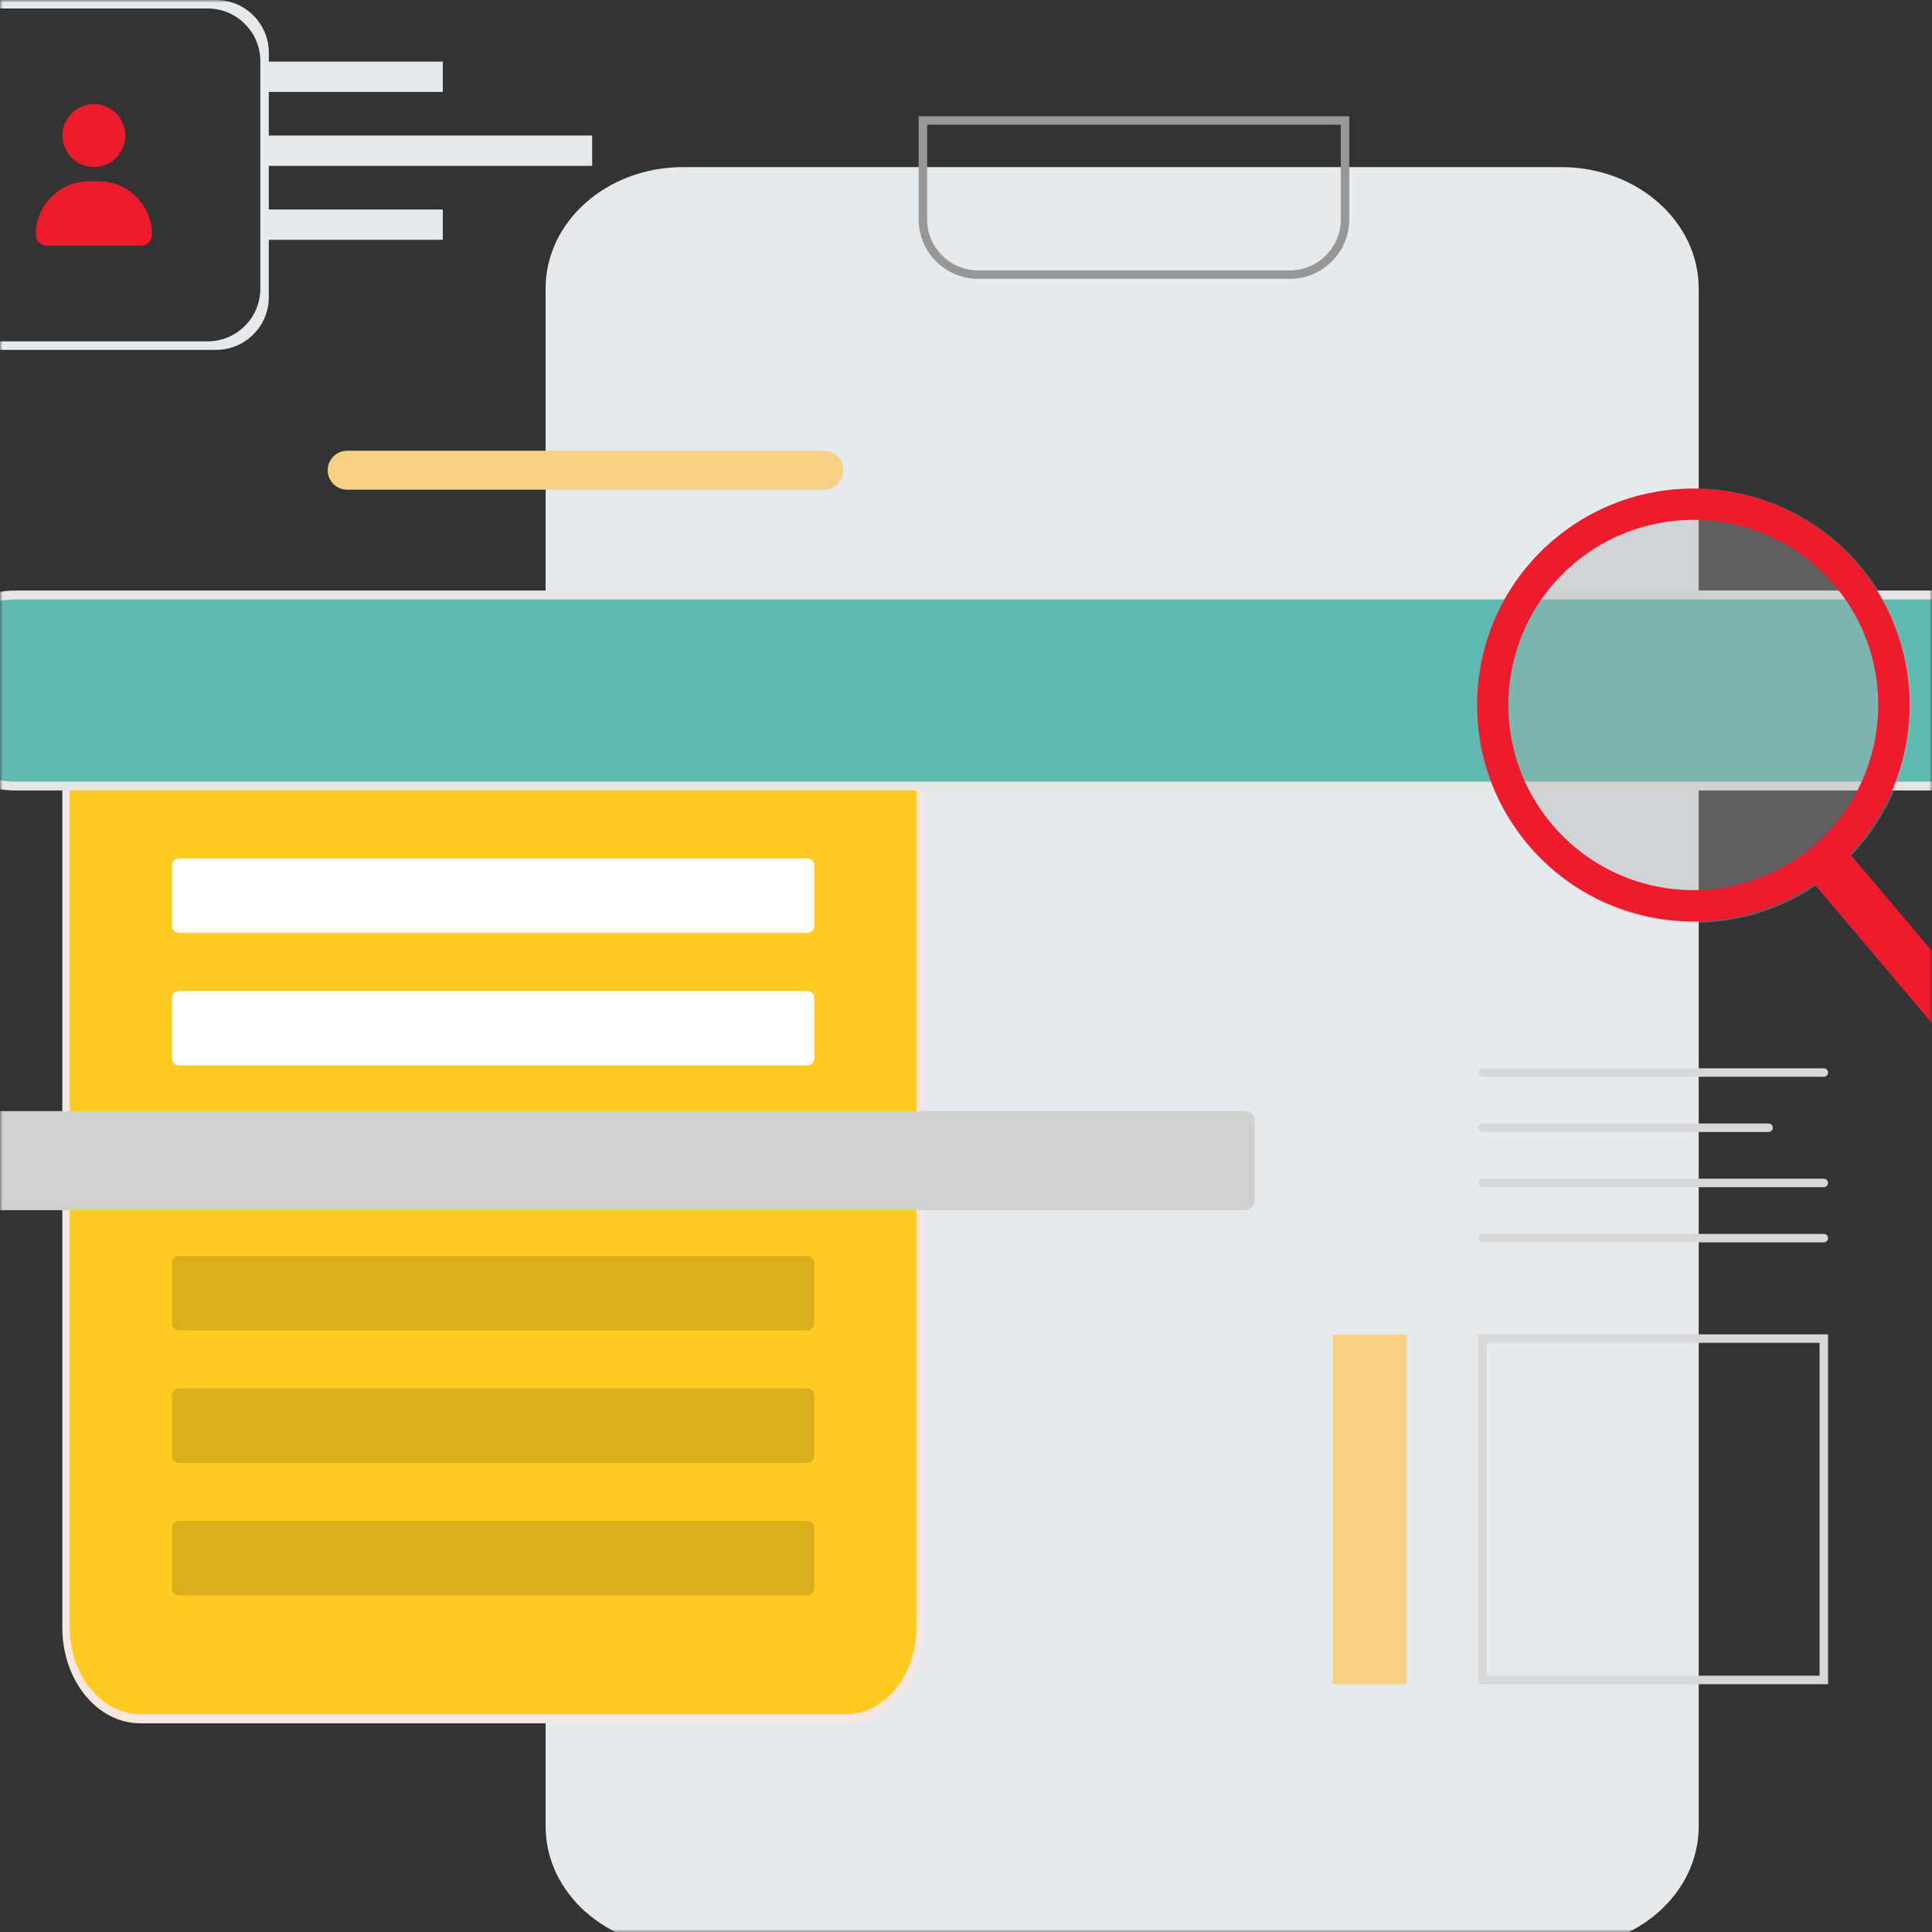 <svg width="360" height="360" viewBox="0 0 360 360" fill="none" xmlns="http://www.w3.org/2000/svg">
<rect x="0" y="0" width="360" height="360" fill="#333333" stroke="none"/>
<mask id="mask0" mask-type="alpha" maskUnits="userSpaceOnUse" x="0" y="0" width="360" height="360">
<rect width="360" height="360" fill="#C4C4C4"/>
</mask>
<g mask="url(#mask0)">
<path d="M290.952 362.913H127.244C113.119 362.913 101.667 352.791 101.667 340.304V53.753C101.667 41.265 113.119 31.142 127.244 31.142H290.952C305.077 31.142 316.528 41.265 316.528 53.753V340.304C316.528 352.791 305.077 362.913 290.952 362.913Z" fill="#E5EAEF"/>
<path d="M171.181 21.663V40.884C171.181 46.991 176.15 51.959 182.257 51.959H240.342C246.449 51.959 251.417 46.991 251.417 40.884V21.663H171.181ZM172.761 23.243H249.838V40.884C249.838 46.12 245.578 50.38 240.342 50.38H182.257C177.021 50.38 172.761 46.12 172.761 40.884V23.243Z" fill="#979797"/>
<path d="M82.507 11.478H49.867V17.125H82.507V11.478Z" fill="#E5EAEF"/>
<path d="M82.507 39.036H49.867V44.682H82.507V39.036Z" fill="#E5EAEF"/>
<path d="M110.339 25.257H49.867V30.904H110.339V25.257Z" fill="#E5EAEF"/>
<path d="M26.268 45.791H8.726C7.587 45.791 6.664 44.868 6.664 43.728C6.664 38.228 11.123 33.77 16.622 33.77H18.372C23.872 33.77 28.331 38.228 28.331 43.728C28.331 44.868 27.407 45.791 26.268 45.791Z" fill="#ED1B2E"/>
<path d="M17.497 31.114C20.731 31.114 23.354 28.492 23.354 25.257C23.354 22.022 20.731 19.4 17.497 19.4C14.262 19.4 11.639 22.022 11.639 25.257C11.639 28.492 14.262 31.114 17.497 31.114Z" fill="#ED1B2E"/>
<path d="M156.134 320.262H27.631C19.168 320.262 12.308 313.401 12.308 304.938V124.828H171.458V304.938C171.458 313.401 164.598 320.262 156.134 320.262Z" fill="#FFCB21"/>
<path d="M157.629 321.113H26.135C18.128 321.113 11.613 313.113 11.613 303.281V123.977H172.151V303.281C172.151 313.113 165.636 321.113 157.629 321.113ZM13.001 125.681V303.281C13.001 312.173 18.893 319.41 26.135 319.41H157.629C164.871 319.41 170.763 312.173 170.763 303.281V125.681H13.001Z" fill="#F7E7E1"/>
<path d="M150.408 173.835H33.363C32.63 173.835 32.037 173.242 32.037 172.51V161.277C32.037 160.544 32.63 159.951 33.363 159.951H150.408C151.141 159.951 151.734 160.544 151.734 161.277V172.51C151.734 173.242 151.141 173.835 150.408 173.835Z" fill="white"/>
<path d="M150.408 198.524H33.363C32.63 198.524 32.037 197.931 32.037 197.198V185.966C32.037 185.234 32.63 184.64 33.363 184.64H150.408C151.141 184.64 151.734 185.234 151.734 185.966V197.198C151.734 197.931 151.141 198.524 150.408 198.524Z" fill="white"/>
<path d="M232 225.501H-48.23C-49.208 225.501 -50 224.709 -50 223.731V208.812C-50 207.834 -49.208 207.042 -48.23 207.042H232C232.978 207.042 233.77 207.834 233.77 208.812V223.731C233.77 224.709 232.978 225.501 232 225.501Z" fill="#D0D0CE"/>
<path d="M150.408 247.903H33.363C32.63 247.903 32.037 247.309 32.037 246.577V235.345C32.037 234.613 32.63 234.019 33.363 234.019H150.408C151.141 234.019 151.734 234.613 151.734 235.345V246.577C151.734 247.309 151.141 247.903 150.408 247.903Z" fill="black" fill-opacity="0.15"/>
<path d="M150.408 272.593H33.363C32.63 272.593 32.037 271.999 32.037 271.267V260.034C32.037 259.302 32.63 258.709 33.363 258.709H150.408C151.141 258.709 151.734 259.302 151.734 260.034V271.267C151.734 271.999 151.141 272.593 150.408 272.593Z" fill="black" fill-opacity="0.15"/>
<path d="M150.408 297.282H33.363C32.63 297.282 32.037 296.688 32.037 295.956V284.723C32.037 283.992 32.63 283.398 33.363 283.398H150.408C151.141 283.398 151.734 283.992 151.734 284.723V295.956C151.734 296.688 151.141 297.282 150.408 297.282Z" fill="black" fill-opacity="0.15"/>
<path d="M153.499 91.248H64.691C62.686 91.248 61.061 89.623 61.061 87.618C61.061 85.613 62.686 83.987 64.691 83.987H153.499C155.504 83.987 157.13 85.613 157.13 87.618C157.13 89.623 155.504 91.248 153.499 91.248Z" fill="#F4D183"/>
<path d="M431.371 146.467H2.926C-6.904 146.467 -14.873 138.498 -14.873 128.668C-14.873 118.838 -6.904 110.869 2.926 110.869H431.371C441.201 110.869 449.17 118.838 449.17 128.668C449.17 138.498 441.201 146.467 431.371 146.467Z" fill="#60B8B2"/>
<path d="M431.371 147.297H2.926C-7.345 147.297 -15.703 138.94 -15.703 128.668C-15.703 118.396 -7.345 110.039 2.926 110.039H431.371C441.643 110.039 450 118.396 450 128.668C450 138.94 441.643 147.297 431.371 147.297ZM2.926 111.699C-6.43 111.699 -14.042 119.311 -14.042 128.668C-14.042 138.025 -6.43 145.637 2.926 145.637H431.371C440.729 145.637 448.34 138.025 448.34 128.668C448.34 119.311 440.729 111.699 431.371 111.699H2.926Z" fill="#E6E6E6"/>
<path d="M315.689 171.952C338.034 171.952 356.148 153.837 356.148 131.492C356.148 109.148 338.034 91.033 315.689 91.033C293.344 91.033 275.23 109.148 275.23 131.492C275.23 153.837 293.344 171.952 315.689 171.952Z" fill="#AEAEAE" fill-opacity="0.37"/>
<path d="M378.458 199.029L344.735 159.156C358.759 144.433 359.727 121.191 346.292 105.307C338.32 95.882 326.955 91.033 315.513 91.033C310.912 91.033 306.3 91.815 301.891 93.402C297.483 94.984 293.278 97.376 289.494 100.58C272.507 114.97 270.39 140.418 284.77 157.417C292.742 166.841 304.107 171.696 315.554 171.696C323.386 171.696 331.258 169.408 338.098 164.769L371.827 204.648C373.373 206.481 376.119 206.708 377.95 205.156C378.965 204.298 379.49 203.073 379.49 201.836C379.49 200.844 379.152 199.846 378.458 199.029ZM337.801 157.691C331.585 162.96 323.683 165.86 315.554 165.86C305.378 165.86 295.786 161.408 289.22 153.647C283.271 146.615 280.414 137.687 281.178 128.502C281.942 119.323 286.234 110.984 293.261 105.032C299.477 99.769 307.379 96.869 315.513 96.869C325.683 96.869 335.282 101.321 341.842 109.076C354.123 123.595 352.31 145.407 337.801 157.691Z" fill="#ED1B2E"/>
<path d="M340.633 313.826H275.443V248.636H340.633V313.826ZM277.022 312.246H339.053V250.216H277.022V312.246Z" fill="#D8D8D8"/>
<path d="M40.263 65.19H-5.27C-10.698 65.19 -15.098 60.79 -15.098 55.361V9.828C-15.098 4.4 -10.698 0 -5.27 0H40.263C45.691 0 50.091 4.4 50.091 9.828V55.361C50.091 60.79 45.691 65.19 40.263 65.19ZM-3.69 63.61H38.683C44.111 63.61 48.511 59.21 48.511 53.782V11.408C48.511 5.98 44.111 1.58 38.683 1.58H-3.69C-9.118 1.58 -13.518 5.98 -13.518 11.408V53.782C-13.518 59.21 -9.118 63.61 -3.69 63.61Z" fill="#E5EAEF"/>
<path d="M339.843 231.499H276.233C275.797 231.499 275.443 231.145 275.443 230.709C275.443 230.273 275.797 229.919 276.233 229.919H339.843C340.279 229.919 340.633 230.273 340.633 230.709C340.633 231.145 340.279 231.499 339.843 231.499Z" fill="#D8D8D8"/>
<path d="M339.843 221.213H276.233C275.797 221.213 275.443 220.86 275.443 220.423C275.443 219.986 275.797 219.633 276.233 219.633H339.843C340.279 219.633 340.633 219.986 340.633 220.423C340.633 220.86 340.279 221.213 339.843 221.213Z" fill="#D8D8D8"/>
<path d="M329.551 210.928H276.233C275.797 210.928 275.443 210.574 275.443 210.138C275.443 209.701 275.797 209.348 276.233 209.348H329.551C329.987 209.348 330.341 209.701 330.341 210.138C330.341 210.574 329.987 210.928 329.551 210.928Z" fill="#D8D8D8"/>
<path d="M339.843 200.642H276.233C275.797 200.642 275.443 200.289 275.443 199.852C275.443 199.415 275.797 199.062 276.233 199.062H339.843C340.279 199.062 340.633 199.415 340.633 199.852C340.633 200.289 340.279 200.642 339.843 200.642Z" fill="#D8D8D8"/>
<path d="M262.105 313.826V248.636H248.341V313.826H262.105Z" fill="#F4D183"/>
</g>
</svg>
